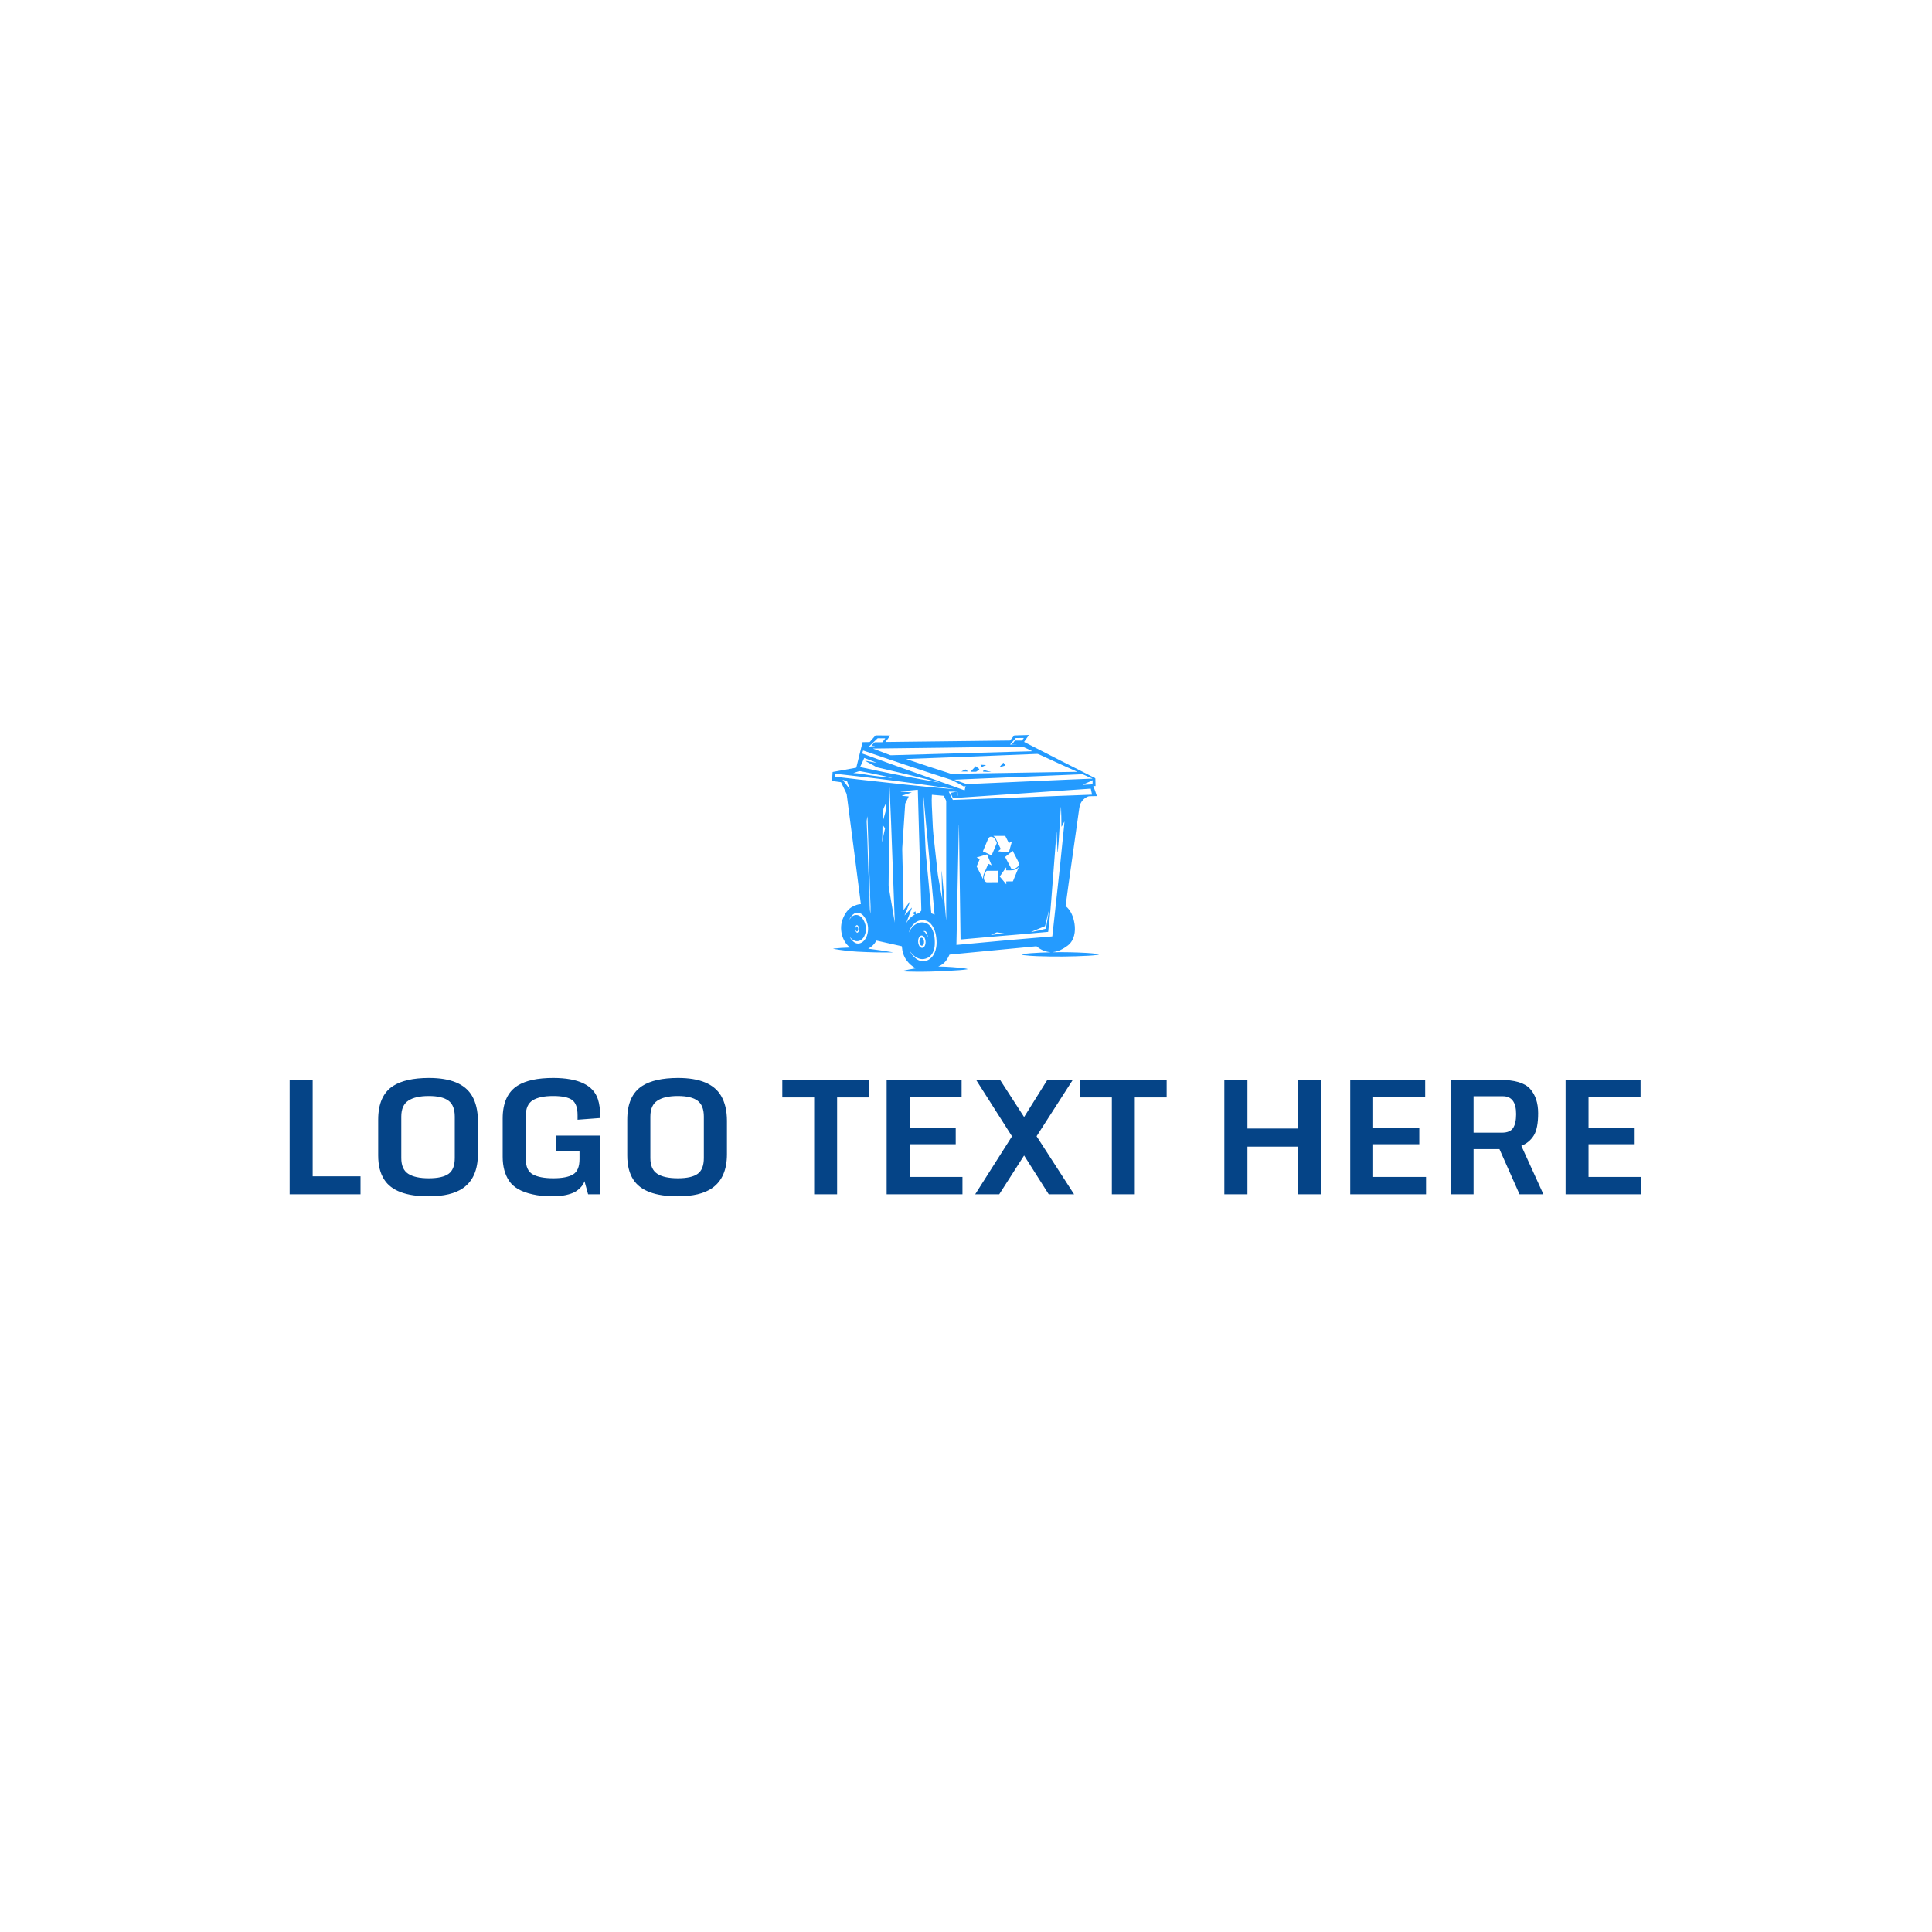 <svg width="1000" height="1000" viewBox="0 0 1000 1000" xmlns="http://www.w3.org/2000/svg"><defs/><path fill="#ffffff" d="M 0 0 L 1000 0 L 1000 1000 L 0 1000 Z"/><path fill="#249bff" transform="matrix(0.351 0 0 0.351 29.098 58.666)" d="M 1277.04 1230.66 C 1280.056 1230.48 1282.264 1226.265 1281.964 1221.25 C 1281.665 1216.231 1278.98 1212.307 1275.96 1212.486 C 1272.945 1212.667 1270.737 1216.882 1271.036 1221.897 C 1271.336 1226.915 1274.021 1230.84 1277.04 1230.66 Z M 1386.476 1207.974 C 1383.831 1209.204 1381.086 1210.159 1378.504 1211.445 C 1378.232 1211.581 1378.247 1211.629 1378.546 1211.591 C 1385.034 1210.727 1391.78 1210.104 1398.778 1209.724 C 1398.835 1209.72 1398.862 1209.692 1398.862 1209.636 L 1398.862 1209.631 C 1398.866 1209.599 1398.848 1209.574 1398.815 1209.57 C 1395.157 1209.059 1391.489 1208.475 1387.807 1207.82 C 1387.331 1207.731 1386.886 1207.783 1386.476 1207.974 M 1278.774 1206.286 C 1280.332 1206.544 1281.244 1207.693 1282.142 1209.153 C 1283.106 1210.72 1284.033 1212.227 1284.925 1213.662 C 1284.948 1213.705 1284.986 1213.728 1285.033 1213.737 C 1285.079 1213.748 1285.126 1213.752 1285.173 1213.748 C 1285.333 1213.743 1285.388 1213.668 1285.337 1213.514 C 1284.751 1211.732 1284.163 1209.996 1283.564 1208.316 C 1282.76 1206.048 1281.16 1205.276 1278.759 1205.997 C 1278.353 1206.121 1278.357 1206.215 1278.774 1206.286 M 1181.342 1208.216 C 1182.889 1208.124 1183.993 1205.573 1183.806 1202.521 C 1183.618 1199.469 1182.215 1197.075 1180.666 1197.168 C 1179.118 1197.261 1178.015 1199.811 1178.202 1202.863 C 1178.388 1205.915 1179.792 1208.312 1181.342 1208.216 M 1259.398 1236.392 C 1259.333 1236.436 1259.318 1236.487 1259.36 1236.556 C 1261.789 1240.827 1264.82 1244.289 1268.464 1246.933 C 1277.669 1253.613 1288.556 1249.875 1293.95 1240.482 C 1298.94 1231.786 1298.946 1221.531 1297.2 1211.478 C 1296.325 1206.435 1294.417 1201.752 1291.479 1197.435 C 1288.659 1193.285 1284.962 1190.801 1280.396 1189.993 C 1269.1 1187.994 1260.496 1197.449 1257.498 1207.207 C 1257.269 1207.961 1257.343 1207.989 1257.714 1207.301 C 1258.019 1206.74 1258.303 1206.193 1258.579 1205.66 C 1263.284 1196.523 1273.179 1190.067 1283.578 1194.506 C 1285.523 1195.335 1287.268 1196.72 1288.813 1198.656 C 1294.668 1205.991 1295.899 1215.796 1295.558 1225.522 C 1295.31 1232.589 1292.549 1241.25 1285.963 1244.86 C 1280.26 1247.986 1274.623 1248.047 1269.052 1245.047 C 1265.469 1243.115 1262.303 1240.211 1259.555 1236.342 C 1259.541 1236.319 1259.523 1236.319 1259.5 1236.333 L 1259.398 1236.392 M 1179.881 1220.745 C 1176.541 1220.38 1173.247 1217.825 1170.931 1215.477 C 1170.357 1214.891 1170.277 1214.953 1170.695 1215.659 C 1172.232 1218.257 1174.203 1220.449 1176.601 1222.241 C 1179.053 1224.071 1181.693 1224.678 1184.512 1224.061 C 1190.234 1222.812 1193.994 1217.324 1195.702 1212.01 C 1198.098 1204.539 1197.667 1197.106 1194.406 1189.705 C 1191.398 1182.875 1184.872 1175.75 1176.962 1179.998 C 1173.982 1181.598 1171.301 1185.401 1169.702 1188.55 C 1169.669 1188.611 1169.687 1188.662 1169.749 1188.699 L 1169.749 1188.704 C 1169.804 1188.736 1169.852 1188.727 1169.89 1188.676 C 1172.27 1185.406 1175.105 1182.225 1179.37 1182.108 C 1186.052 1181.926 1190.182 1187.965 1192.287 1193.518 C 1194.846 1200.268 1194.64 1206.85 1191.673 1213.264 C 1189.55 1217.849 1185.097 1221.316 1179.881 1220.745 M 1463.989 1175.022 L 1463.985 1175.022 C 1463.938 1175.013 1463.91 1175.032 1463.895 1175.08 C 1462 1182.689 1460.111 1190.423 1458.235 1198.277 C 1458.17 1198.562 1457.954 1198.787 1457.678 1198.871 C 1456.856 1199.129 1455.998 1199.447 1455.106 1199.821 C 1450.11 1201.922 1444.94 1204.064 1439.602 1206.254 C 1438.961 1206.516 1438.358 1206.818 1437.802 1207.166 C 1437.573 1207.307 1437.59 1207.353 1437.852 1207.307 C 1444.907 1206.048 1452.045 1204.425 1459.269 1202.446 C 1459.395 1202.413 1459.489 1202.305 1459.508 1202.179 C 1460.91 1193.314 1462.421 1184.289 1464.04 1175.108 C 1464.05 1175.06 1464.032 1175.032 1463.989 1175.022 M 1371.612 1117.314 C 1369.447 1121.132 1367.248 1125.572 1368.258 1129.8 C 1368.791 1132.046 1370.476 1133.982 1372.904 1133.931 C 1377.945 1133.824 1383.111 1133.777 1388.401 1133.785 C 1388.626 1133.785 1388.738 1133.673 1388.733 1133.449 L 1388.711 1117.132 C 1388.711 1117.016 1388.617 1116.921 1388.5 1116.921 L 1372.174 1116.987 C 1371.945 1116.988 1371.73 1117.114 1371.612 1117.314 M 1400.841 1115.929 L 1400.95 1112.468 C 1400.963 1111.897 1400.808 1111.846 1400.48 1112.314 L 1391.47 1125.225 C 1391.391 1125.337 1391.395 1125.445 1391.485 1125.553 L 1400.756 1136.687 C 1400.977 1136.954 1401.084 1136.912 1401.07 1136.57 L 1400.92 1132.945 C 1400.91 1132.761 1400.998 1132.668 1401.187 1132.664 L 1410.445 1132.602 C 1410.645 1132.597 1410.786 1132.503 1410.866 1132.317 L 1419.151 1112.155 C 1419.305 1111.785 1419.221 1111.72 1418.897 1111.959 C 1418.317 1112.395 1417.869 1112.946 1417.27 1113.357 C 1414.791 1115.06 1412.311 1115.996 1409.836 1116.17 C 1407.231 1116.348 1404.344 1116.389 1401.182 1116.291 C 1400.95 1116.286 1400.837 1116.163 1400.841 1115.929 M 1374.307 1106.929 C 1374.369 1106.78 1374.537 1106.704 1374.692 1106.761 C 1375.968 1107.225 1377.289 1107.827 1378.644 1108.58 C 1379.214 1108.893 1379.374 1108.754 1379.123 1108.155 L 1372.732 1093.007 C 1372.662 1092.849 1372.544 1092.792 1372.381 1092.845 L 1357.71 1097.19 C 1357.294 1097.317 1357.279 1097.466 1357.677 1097.643 L 1361.622 1099.412 C 1361.813 1099.497 1361.896 1099.717 1361.817 1099.908 L 1357.407 1110.181 C 1357.335 1110.344 1357.341 1110.503 1357.419 1110.661 L 1366.356 1128.514 C 1366.51 1128.818 1366.594 1128.804 1366.608 1128.461 C 1366.73 1125.931 1366.992 1123.761 1368.068 1121.398 C 1370.261 1116.585 1372.343 1111.762 1374.307 1106.929 M 1418.538 1103.172 C 1415.983 1097.998 1413.143 1092.783 1410.529 1087.693 C 1410.477 1087.589 1410.338 1087.571 1410.258 1087.655 C 1409.756 1088.166 1409.233 1088.637 1408.676 1089.073 C 1404.994 1091.95 1401.935 1094.378 1399.497 1096.356 C 1399.352 1096.473 1399.324 1096.618 1399.414 1096.782 C 1402.701 1103.013 1405.715 1108.744 1408.447 1113.977 C 1408.521 1114.123 1408.695 1114.362 1408.966 1114.694 C 1409.072 1114.826 1409.209 1114.887 1409.378 1114.882 C 1411.76 1114.821 1414.697 1113.333 1416.475 1112.048 C 1419.644 1109.749 1420.33 1106.794 1418.538 1103.172 M 1373.84 1070.786 C 1371.495 1076.504 1369.04 1082.257 1366.594 1088.082 C 1366.547 1088.193 1366.599 1088.325 1366.711 1088.376 L 1379.065 1094.153 C 1379.213 1094.217 1379.387 1094.153 1379.448 1094.003 C 1381.914 1088.18 1384.397 1082.322 1386.897 1076.439 C 1387.073 1076.013 1386.985 1075.629 1386.821 1075.226 C 1385.894 1072.958 1384.825 1070.994 1383.607 1069.328 C 1382.54 1067.864 1380.979 1067.027 1378.919 1066.811 C 1376.112 1066.511 1374.78 1068.495 1373.84 1070.786 M 1405.085 1076.022 C 1404.968 1076.087 1404.817 1076.041 1404.757 1075.919 L 1399.681 1065.954 C 1399.544 1065.686 1399.27 1065.519 1398.97 1065.519 L 1382.33 1065.547 C 1381.966 1065.551 1381.933 1065.654 1382.237 1065.86 C 1383.846 1066.964 1385.104 1068.493 1386.007 1070.449 C 1388.277 1075.356 1390.536 1080.099 1392.785 1084.675 C 1392.847 1084.801 1392.813 1084.955 1392.706 1085.044 L 1389.132 1087.991 C 1388.987 1088.108 1389.011 1088.179 1389.198 1088.202 L 1404.378 1089.863 C 1404.626 1089.89 1404.784 1089.783 1404.855 1089.54 L 1409.257 1073.889 C 1409.388 1073.425 1409.257 1073.331 1408.868 1073.617 C 1407.672 1074.496 1406.409 1075.297 1405.085 1076.022 M 1218.085 1074.156 C 1219.241 1067.732 1220.589 1061.352 1222.132 1055.004 C 1222.232 1054.608 1222.16 1054.251 1221.923 1053.938 C 1220.865 1052.558 1219.868 1051.076 1218.929 1049.495 C 1218.644 1049.016 1218.503 1049.055 1218.497 1049.612 C 1218.466 1057.395 1218.259 1065.559 1217.89 1074.1 C 1217.89 1074.137 1217.91 1074.161 1217.942 1074.166 L 1218.059 1074.179 C 1218.071 1074.178 1218.081 1074.169 1218.085 1074.156 M 1200.638 1180.21 C 1200.642 1180.233 1200.652 1180.257 1200.656 1180.28 C 1200.672 1180.331 1200.676 1180.331 1200.679 1180.275 C 1200.753 1176.617 1201.002 1172.986 1200.858 1169.413 C 1200.624 1163.819 1200.277 1158.304 1200.15 1152.609 C 1199.819 1137.261 1199.304 1121.781 1198.598 1106.179 C 1198.453 1102.999 1198.335 1099.883 1198.242 1096.828 C 1197.648 1077.91 1197.008 1057.973 1196.329 1037.011 C 1196.315 1036.506 1196.269 1036.501 1196.199 1037.001 C 1195.834 1039.611 1195.006 1042.32 1195.132 1045.015 C 1195.969 1063.086 1196.596 1081.096 1197.018 1099.05 C 1197.327 1112.135 1197.929 1125.51 1198.627 1136.943 C 1199.234 1146.964 1199.562 1157.405 1199.609 1168.262 C 1199.622 1172.435 1199.968 1176.416 1200.638 1180.21 M 1476.667 1089.153 C 1476.569 1089.149 1476.517 1089.102 1476.513 1089.004 C 1476.036 1079.185 1475.591 1069.366 1475.179 1059.547 C 1475.179 1059.527 1475.17 1059.518 1475.151 1059.514 C 1475.138 1059.51 1475.125 1059.514 1475.109 1059.518 C 1475.095 1059.528 1475.086 1059.541 1475.086 1059.556 C 1472.481 1093.266 1469.88 1126.976 1467.288 1160.685 C 1466.886 1165.948 1466.521 1171.346 1465.993 1176.552 C 1464.977 1186.523 1463.933 1196.551 1462.853 1206.632 C 1462.82 1206.927 1462.656 1207.091 1462.362 1207.118 C 1433.214 1209.757 1402.619 1212.39 1370.585 1215.019 C 1358.333 1216.025 1346.11 1217.105 1333.91 1218.271 C 1333.722 1218.29 1333.562 1218.144 1333.558 1217.958 C 1332.889 1171.711 1332.234 1124.436 1331.588 1076.125 C 1331.472 1067.416 1331.345 1058.662 1331.2 1049.867 C 1331.2 1049.806 1331.171 1049.779 1331.115 1049.779 L 1331.111 1049.779 C 1331.049 1049.779 1331.022 1049.806 1331.022 1049.867 C 1330.624 1068.388 1330.217 1088.368 1329.81 1109.806 C 1329.081 1148.255 1328.304 1186.994 1327.485 1226.021 C 1327.481 1226.176 1327.612 1226.298 1327.766 1226.285 C 1374.288 1221.84 1421.25 1217.662 1468.649 1213.752 C 1468.794 1213.737 1468.874 1213.662 1468.887 1213.523 C 1470.462 1200.012 1471.936 1186.639 1473.302 1173.401 C 1473.616 1170.345 1473.953 1167.245 1474.307 1164.1 C 1478.522 1126.798 1482.453 1089.514 1486.101 1052.254 C 1486.34 1049.798 1486.551 1047.37 1486.725 1044.97 C 1486.766 1044.423 1486.659 1044.39 1486.406 1044.877 C 1485.391 1046.828 1484.372 1048.773 1483.351 1050.715 C 1483.187 1051.019 1483 1051.299 1482.785 1051.557 C 1482.472 1051.926 1482.317 1051.866 1482.313 1051.384 C 1482.28 1042.294 1482.083 1032.892 1481.728 1023.17 C 1481.728 1023.128 1481.705 1023.106 1481.657 1023.106 L 1481.518 1023.102 C 1481.512 1023.102 1481.512 1023.106 1481.508 1023.111 C 1480.98 1029.781 1480.539 1036.462 1480.189 1043.15 C 1479.661 1053.091 1478.954 1063.028 1478.303 1072.963 C 1478.032 1077.121 1477.569 1082.492 1476.91 1089.079 C 1476.904 1089.136 1476.876 1089.163 1476.82 1089.158 L 1476.667 1089.153 M 1220.857 1023.085 C 1220.135 1024.456 1219.747 1025.724 1219.691 1026.888 C 1219.416 1032.648 1219.087 1038.444 1218.714 1044.268 C 1218.714 1044.282 1218.718 1044.295 1218.732 1044.304 C 1218.746 1044.314 1218.76 1044.32 1218.774 1044.32 C 1218.836 1044.324 1218.868 1044.3 1218.882 1044.25 C 1220.429 1038.547 1222.021 1032.896 1223.652 1027.297 C 1224 1026.104 1224.164 1024.943 1224.15 1023.82 C 1224.112 1021.593 1224.098 1019.316 1224.103 1016.981 C 1224.103 1016.556 1224.008 1016.537 1223.828 1016.915 C 1222.834 1018.951 1221.913 1021.066 1220.857 1023.085 M 1279.054 1008.702 C 1278.995 1007.985 1278.913 1007.279 1278.822 1006.572 C 1278.812 1006.517 1278.779 1006.494 1278.722 1006.498 L 1278.718 1006.498 C 1278.661 1006.503 1278.633 1006.535 1278.633 1006.592 C 1279.644 1033.046 1280.777 1059.5 1282.025 1085.949 C 1282.17 1088.999 1282.404 1092.125 1282.726 1095.328 C 1285.539 1123.279 1288.087 1151.309 1290.375 1179.424 C 1290.389 1179.612 1290.487 1179.73 1290.665 1179.78 C 1292.157 1180.202 1293.599 1180.818 1294.997 1181.637 C 1295.124 1181.706 1295.272 1181.609 1295.259 1181.468 C 1292.101 1148.797 1289.122 1116.988 1286.324 1086.042 C 1283.825 1058.386 1281.187 1033.242 1279.054 1008.702 M 1305.821 1116.763 C 1308.091 1141.402 1310.257 1165.665 1312.319 1189.547 C 1312.352 1189.917 1312.376 1189.917 1312.389 1189.547 C 1312.567 1184.79 1312.409 1179.99 1312.409 1175.219 C 1312.409 1121.81 1312.413 1068.34 1312.417 1014.815 C 1312.417 1014.109 1312.269 1013.459 1311.964 1012.869 C 1310.879 1010.76 1309.855 1008.683 1308.89 1006.639 C 1308.82 1006.485 1308.666 1006.377 1308.494 1006.363 L 1291.573 1004.881 C 1291.414 1004.866 1291.278 1004.985 1291.269 1005.143 C 1290.994 1010.171 1290.974 1015.416 1291.212 1020.879 C 1291.712 1032.14 1292.233 1043.213 1292.765 1054.097 C 1292.915 1057.148 1293.163 1060.263 1293.509 1063.45 C 1295.745 1084.01 1297.907 1103.513 1299.993 1121.958 C 1300.128 1123.187 1300.33 1124.518 1300.587 1125.938 C 1302.556 1136.787 1304.55 1147.874 1306.566 1159.199 C 1306.571 1159.222 1306.561 1159.232 1306.539 1159.232 C 1306.539 1159.232 1306.561 1159.226 1306.613 1159.222 C 1306.636 1159.218 1306.65 1159.204 1306.646 1159.179 C 1306.416 1155.414 1306.276 1151.709 1306.224 1148.055 C 1306.094 1138.924 1305.855 1129.914 1305.682 1120.685 C 1305.658 1119.44 1305.691 1118.136 1305.776 1116.765 C 1305.788 1116.556 1305.804 1116.556 1305.821 1116.763 M 1327.49 1000.495 C 1327.616 1000.5 1327.723 1000.589 1327.753 1000.71 L 1328.991 1005.87 C 1329.192 1006.689 1329.309 1006.68 1329.352 1005.837 C 1329.417 1004.421 1329.361 1002.819 1329.182 1001.048 C 1329.084 1000.084 1328.06 1000.173 1327.368 1000.253 C 1327.28 1000.267 1327.257 1000.308 1327.303 1000.387 C 1327.341 1000.453 1327.401 1000.492 1327.49 1000.495 M 1259.247 1162.195 C 1256.642 1169.011 1253.915 1175.795 1251.065 1182.545 C 1250.944 1182.83 1250.987 1182.863 1251.196 1182.634 L 1261.188 1171.772 C 1261.863 1171.043 1262.021 1171.141 1261.665 1172.067 C 1259.384 1178.05 1256.998 1184.389 1254.509 1191.073 C 1254.29 1191.659 1254.07 1192.327 1253.84 1193.076 C 1253.62 1193.805 1253.7 1193.844 1254.084 1193.183 C 1256.853 1188.416 1260.782 1184.52 1265.866 1181.484 C 1266.078 1181.357 1266.067 1181.245 1265.848 1181.141 L 1262.587 1179.65 C 1262.469 1179.598 1262.461 1179.434 1262.572 1179.37 L 1266.562 1177.058 C 1266.969 1176.82 1267.189 1176.936 1267.232 1177.405 L 1267.512 1180.586 C 1267.526 1180.726 1267.661 1180.819 1267.802 1180.782 L 1271.698 1179.64 C 1272.003 1179.551 1272.284 1179.383 1272.503 1179.15 L 1275.469 1176.015 C 1275.637 1175.842 1275.722 1175.631 1275.717 1175.389 C 1275.689 1172.848 1275.642 1170.444 1275.577 1168.165 C 1274.556 1132.753 1273.475 1097.237 1272.339 1061.623 C 1271.661 1040.465 1271.208 1019.241 1270.571 997.891 C 1270.561 997.564 1270.393 997.414 1270.071 997.447 C 1262.128 998.168 1254.151 998.958 1246.146 999.818 C 1245.899 999.842 1245.669 999.888 1245.459 999.95 C 1245.127 1000.048 1245.131 1000.114 1245.477 1000.141 L 1261.065 1001.375 C 1261.593 1001.417 1261.608 1001.52 1261.098 1001.675 C 1256.705 1003.018 1252.153 1004.487 1247.442 1006.082 C 1246.831 1006.287 1246.848 1006.419 1247.495 1006.475 L 1256.842 1007.28 C 1257.01 1007.294 1257.109 1007.471 1257.032 1007.622 L 1252.163 1017.436 C 1252.026 1017.702 1251.948 1017.997 1251.931 1018.291 C 1250.423 1039.235 1248.996 1060.707 1247.644 1082.698 C 1247.574 1083.831 1247.55 1084.98 1247.58 1086.15 C 1248.184 1113.24 1248.819 1140.779 1249.488 1168.758 C 1249.531 1170.615 1249.545 1172.421 1249.525 1174.166 C 1249.521 1174.634 1249.656 1174.681 1249.937 1174.307 L 1259.078 1162.101 C 1259.364 1161.724 1259.421 1161.751 1259.247 1162.195 M 1319.21 1002.016 C 1321.806 1001.525 1324.444 1000.978 1327.116 1000.37 C 1327.136 1000.366 1327.144 1000.355 1327.144 1000.338 C 1327.144 1000.323 1327.139 1000.309 1327.135 1000.296 C 1327.11 1000.254 1327.072 1000.234 1327.022 1000.234 C 1323.528 1000.333 1320.019 1000.333 1316.487 1000.234 C 1316.268 1000.229 1316.207 1000.323 1316.304 1000.524 L 1322.1 1012.303 C 1322.153 1012.406 1322.26 1012.47 1322.372 1012.466 L 1527.127 1004.701 C 1527.375 1004.691 1527.474 1004.565 1527.422 1004.321 L 1525.65 996.112 C 1525.612 995.938 1525.454 995.822 1525.27 995.831 C 1492.225 998.166 1459.942 1000.401 1428.426 1002.539 C 1395.17 1004.8 1361.915 1007.073 1328.664 1009.36 C 1326.361 1009.519 1324.365 1009.719 1322.666 1009.964 C 1322.46 1009.997 1322.254 1009.88 1322.17 1009.689 L 1319.002 1002.41 C 1318.929 1002.241 1319.032 1002.049 1319.21 1002.016 M 1236.53 1193.075 C 1236.546 1193.169 1236.553 1193.263 1236.558 1193.36 C 1236.558 1193.375 1236.568 1193.379 1236.582 1193.375 C 1236.582 1193.375 1236.596 1193.369 1236.6 1193.365 C 1236.606 1193.36 1236.61 1193.355 1236.61 1193.346 C 1234.833 1143.979 1233.004 1094.607 1231.124 1045.242 C 1231.012 1042.294 1230.876 1039.179 1230.722 1035.899 C 1230.072 1022.154 1229.472 1008.411 1228.935 994.668 C 1228.935 994.658 1228.931 994.654 1228.919 994.654 L 1228.774 994.654 C 1228.714 994.658 1228.686 994.686 1228.682 994.747 C 1228.227 1042.869 1227.839 1089.369 1227.521 1134.25 C 1227.502 1136.893 1227.376 1139.424 1227.83 1142.028 C 1230.749 1158.823 1233.65 1175.837 1236.53 1193.075 M 1528.363 983.482 C 1528.363 983.43 1528.307 983.398 1528.26 983.421 C 1527.287 983.978 1526.252 984.501 1525.158 984.987 C 1521.191 986.742 1517.453 988.379 1513.945 989.899 C 1513.332 990.166 1513.355 990.278 1514.024 990.246 L 1527.757 989.511 C 1528.038 989.498 1528.183 989.348 1528.193 989.068 L 1528.363 983.482 M 1165.884 984.885 L 1160.2 982.878 C 1159.751 982.719 1159.673 982.827 1159.967 983.2 C 1163.316 987.481 1166.609 991.747 1169.852 996.01 C 1169.898 996.07 1169.955 996.117 1170.02 996.15 C 1170.203 996.239 1170.254 996.193 1170.179 996.005 C 1168.771 992.505 1167.554 989.029 1166.538 985.577 C 1166.446 985.255 1166.202 984.997 1165.884 984.885 M 1515.2 975.3 C 1514.188 974.808 1513.234 974.584 1512.332 974.621 C 1448.692 977.283 1386.321 979.94 1325.217 982.593 C 1324.407 982.625 1324.389 982.78 1325.152 983.047 L 1341.918 988.907 C 1342.354 989.057 1342.816 989.128 1343.275 989.109 C 1393.68 986.92 1444.17 984.692 1494.734 982.424 C 1505.574 981.938 1516.412 981.492 1527.246 981.086 C 1527.467 981.076 1527.601 981.063 1527.654 981.049 C 1527.985 980.941 1527.99 980.819 1527.668 980.689 C 1523.456 978.982 1519.261 977.265 1515.2 975.3 M 1320.655 995.93 C 1281.646 989.989 1243.772 985.031 1203.317 980.127 C 1200.224 979.753 1197.129 979.393 1194.026 979.047 C 1177.737 977.222 1162.619 975.478 1148.669 973.817 C 1148.599 973.808 1148.533 973.86 1148.523 973.929 L 1148.001 978.032 C 1147.991 978.102 1148.043 978.173 1148.117 978.182 C 1161.145 979.809 1173.963 981.312 1186.575 982.692 C 1208.323 985.067 1229.959 987.439 1251.477 989.806 C 1274.151 992.3 1298.075 994.545 1323.247 996.543 C 1323.654 996.575 1323.659 996.543 1323.267 996.444 C 1322.409 996.235 1321.54 996.065 1320.655 995.93 M 1226.31 979.366 C 1228.355 979.613 1230.525 979.941 1232.486 979.828 C 1232.836 979.805 1232.836 979.764 1232.496 979.699 C 1232.021 979.609 1231.605 979.525 1231.255 979.455 C 1216.23 976.283 1201.349 972.972 1185.978 970.178 C 1184.981 969.996 1184.125 970.033 1183.418 970.291 C 1181.009 971.166 1178.469 971.988 1175.807 972.756 C 1175.377 972.882 1175.387 972.947 1175.835 972.957 C 1185.926 973.214 1195.787 975.745 1205.83 976.924 C 1212.716 977.734 1219.54 978.546 1226.31 979.366 M 1193.841 954.796 C 1198.897 955.708 1204.136 956.691 1209.554 957.752 C 1209.605 957.763 1209.638 957.738 1209.652 957.688 L 1209.658 957.683 C 1209.672 957.636 1209.652 957.604 1209.605 957.584 C 1203.603 955.324 1197.671 953.009 1191.81 950.642 C 1191.656 950.581 1191.482 950.656 1191.421 950.805 C 1189.588 955.269 1187.59 959.61 1185.425 963.829 C 1185.383 963.909 1185.429 964.007 1185.517 964.025 C 1215.274 970.56 1245.046 976.535 1274.826 981.946 C 1283.995 983.612 1293.052 985.081 1302.385 986.774 C 1302.446 986.789 1302.487 986.761 1302.502 986.699 L 1302.502 986.695 C 1302.516 986.633 1302.492 986.591 1302.432 986.579 C 1300.34 986.016 1298.207 985.465 1296.032 984.927 C 1267.847 977.919 1239.448 971.118 1210.837 964.521 C 1210.28 964.392 1209.72 964.163 1209.153 963.834 C 1204.087 960.868 1198.923 958.033 1193.664 955.329 C 1192.526 954.745 1192.587 954.568 1193.841 954.796 M 1452.341 946.732 C 1451.027 946.119 1449.721 945.548 1448.421 945.019 C 1447.659 944.71 1446.855 944.575 1446.007 944.608 C 1379.65 947.382 1317.95 949.791 1254.284 952.05 C 1253.554 952.073 1253.536 952.208 1254.227 952.448 C 1275.713 959.857 1297.381 966.804 1319.008 973.802 C 1319.471 973.952 1320.061 974.023 1320.772 974.008 C 1370.874 973.216 1420.638 972.394 1470.061 971.548 C 1481.882 971.346 1493.676 971.178 1505.441 971.042 C 1505.535 971.042 1505.563 970.91 1505.473 970.873 C 1488.048 963.156 1470.337 955.111 1452.341 946.732 M 1337.802 992.366 C 1332.674 989.34 1327.228 986.396 1321.47 983.543 C 1320.716 983.17 1319.931 982.851 1319.116 982.594 C 1272.595 967.685 1229.542 953.352 1189.958 939.599 C 1189.886 939.575 1189.845 939.599 1189.821 939.668 L 1188.503 943.925 C 1188.488 943.978 1188.507 944.014 1188.559 944.033 C 1202.065 949.061 1216.945 954.498 1233.21 960.341 C 1268.14 972.882 1303.454 985.498 1339.144 998.186 C 1339.387 998.275 1339.654 998.124 1339.71 997.868 L 1340.93 992.147 C 1341.038 991.622 1340.902 991.547 1340.519 991.922 C 1339.644 992.768 1338.741 992.917 1337.802 992.366 M 1427.384 934.92 C 1426.205 934.386 1425.317 933.745 1423.917 933.769 C 1350.516 934.92 1277.496 935.898 1204.853 936.707 C 1204.506 936.711 1204.493 936.781 1204.806 936.926 C 1205.722 937.343 1206.728 937.572 1207.663 937.931 C 1214.872 940.706 1222.085 943.485 1229.294 946.263 C 1229.907 946.498 1230.487 946.605 1231.034 946.591 C 1284.715 945.109 1354.024 943.144 1438.967 940.696 C 1439.29 940.687 1439.308 940.607 1439.023 940.462 C 1435.697 938.755 1431.814 936.908 1427.384 934.92 M 1202.372 932.151 L 1206.227 928.024 C 1206.591 927.631 1207.111 927.406 1207.649 927.406 L 1217.941 927.365 C 1218.216 927.361 1218.436 927.248 1218.6 927.029 L 1222.362 921.948 C 1222.483 921.789 1222.366 921.554 1222.165 921.554 L 1211.635 921.507 C 1211.41 921.507 1211.197 921.596 1211.031 921.751 L 1198.791 933.512 C 1198.48 933.806 1198.537 933.918 1198.959 933.843 C 1201.606 933.384 1204.381 933.123 1207.279 933.058 C 1207.333 933.053 1207.355 933.03 1207.355 932.983 L 1207.355 932.978 C 1207.36 932.917 1207.328 932.88 1207.266 932.875 C 1205.615 932.725 1204.001 932.538 1202.433 932.317 C 1202.355 932.305 1202.317 932.21 1202.372 932.151 M 1409.571 930.434 C 1409.434 930.428 1409.369 930.27 1409.463 930.171 C 1410.843 928.721 1412.115 927.153 1413.272 925.474 C 1413.533 925.091 1413.974 924.862 1414.441 924.862 L 1423.801 924.877 C 1423.993 924.877 1424.148 924.802 1424.265 924.647 L 1426.72 921.448 C 1426.824 921.313 1426.73 921.116 1426.557 921.116 L 1415.226 921.163 C 1415.052 921.163 1414.913 921.228 1414.801 921.354 L 1406.732 930.579 C 1406.54 930.795 1406.591 930.893 1406.877 930.87 C 1410.039 930.617 1413.206 930.833 1416.345 930.865 C 1416.369 930.865 1416.379 930.856 1416.379 930.833 C 1416.379 930.819 1416.379 930.799 1416.379 930.786 C 1416.373 930.763 1416.355 930.749 1416.326 930.744 C 1414.067 930.582 1411.811 930.481 1409.571 930.434 M 1301.435 1258.169 C 1301.667 1258.155 1301.897 1258.155 1302.126 1258.159 C 1315.44 1258.444 1328.038 1259.361 1339.925 1260.905 C 1341.169 1261.068 1342.269 1261.307 1343.228 1261.626 C 1344.102 1261.921 1344.083 1262.131 1343.171 1262.267 C 1339.425 1262.819 1335.55 1263.24 1331.55 1263.525 C 1303.821 1265.513 1275.275 1266.501 1247.352 1265.243 C 1246.155 1265.191 1246.141 1265.022 1247.306 1264.742 C 1253.466 1263.26 1260.01 1261.986 1266.949 1260.914 C 1267.374 1260.846 1267.398 1260.71 1267.019 1260.509 C 1262.234 1257.932 1258.032 1254.281 1254.42 1249.571 C 1249.687 1243.391 1247.628 1236.23 1247.029 1228.594 C 1247.014 1228.398 1246.875 1228.239 1246.686 1228.197 L 1209.777 1219.951 C 1209.609 1219.913 1209.436 1219.988 1209.351 1220.142 C 1206.661 1225.105 1202.667 1229.08 1197.674 1231.631 C 1197.428 1231.757 1197.442 1231.841 1197.717 1231.874 C 1210.343 1233.506 1222.183 1235.247 1233.229 1237.085 C 1234.16 1237.239 1234.155 1237.323 1233.209 1237.337 C 1215.883 1237.585 1198.517 1237.211 1181.115 1236.215 C 1169.761 1235.564 1158.121 1234.194 1146.198 1232.093 C 1145.982 1232.056 1145.95 1231.958 1146.095 1231.794 C 1146.132 1231.752 1146.179 1231.724 1146.236 1231.72 C 1153.444 1230.924 1161.406 1230.4 1170.121 1230.148 C 1170.397 1230.138 1170.43 1230.045 1170.215 1229.868 C 1158.291 1220.161 1154.32 1201.855 1159.867 1188 C 1162.988 1180.215 1167.459 1173.002 1175.361 1169.33 C 1178.827 1167.721 1182.471 1166.214 1186.242 1166.139 C 1186.471 1166.135 1186.574 1166.019 1186.541 1165.793 C 1183.51 1142.301 1180.455 1118.418 1177.372 1094.145 C 1173.569 1064.168 1169.678 1034.266 1165.706 1004.44 C 1165.621 1003.828 1165.4 1003.159 1165.051 1002.439 C 1162.403 997.035 1159.901 991.825 1157.537 986.809 C 1157.402 986.514 1157.126 986.309 1156.803 986.267 L 1144.437 984.577 C 1144.235 984.549 1144.089 984.371 1144.105 984.169 L 1144.853 971.581 C 1144.862 971.409 1144.994 971.264 1145.162 971.235 L 1179.307 965.042 C 1179.606 964.985 1179.848 964.762 1179.924 964.462 L 1189.036 927.469 C 1189.07 927.342 1189.148 927.277 1189.274 927.272 L 1199.304 927.113 C 1199.5 927.108 1199.689 927.024 1199.819 926.876 L 1207.955 917.566 C 1208.113 917.383 1208.348 917.275 1208.59 917.275 L 1229.375 917.439 C 1229.558 917.439 1229.66 917.65 1229.553 917.799 C 1227.354 920.755 1225.465 924.11 1222.906 926.81 C 1222.831 926.885 1222.887 927.01 1222.995 927.01 C 1267.871 926.566 1310.225 926.07 1350.068 925.523 C 1368.589 925.265 1387.389 925.041 1406.47 924.84 C 1406.596 924.834 1406.704 924.783 1406.783 924.685 L 1412.523 917.556 C 1412.634 917.415 1412.803 917.331 1412.986 917.327 L 1433.822 916.733 C 1434.089 916.723 1434.248 917.023 1434.093 917.238 L 1427.464 926.524 C 1427.286 926.772 1427.333 926.964 1427.605 927.104 C 1463.648 945.699 1498.365 963.395 1531.755 980.194 C 1532.106 980.373 1532.331 980.723 1532.339 981.111 L 1532.62 991.856 C 1532.624 992.01 1532.485 992.132 1532.331 992.11 L 1529.468 991.712 C 1529.35 991.697 1529.262 991.81 1529.304 991.918 C 1531.143 996.666 1532.874 1001.517 1534.505 1006.476 C 1534.568 1006.664 1534.497 1006.756 1534.3 1006.762 C 1530.609 1006.776 1527.086 1006.846 1523.724 1006.962 C 1522.722 1007 1521.683 1007.271 1520.613 1007.776 C 1515.711 1010.083 1512.182 1013.782 1510.035 1018.867 C 1509.446 1020.257 1508.923 1022.54 1508.469 1025.717 C 1502.935 1064.333 1497.705 1101.453 1492.774 1137.067 C 1491.329 1147.504 1489.903 1158.048 1488.491 1168.7 C 1488.467 1168.891 1488.527 1169.046 1488.677 1169.163 C 1496.377 1175.334 1500.101 1185.227 1501.626 1195.099 C 1503.394 1206.578 1501.415 1219.803 1491.545 1227.284 C 1485.247 1232.051 1477.87 1236.041 1469.825 1236.906 C 1469.759 1236.911 1469.73 1236.948 1469.735 1237.009 L 1469.735 1237.014 C 1469.74 1237.061 1469.764 1237.084 1469.815 1237.084 C 1486.708 1236.826 1503.473 1237.173 1520.113 1238.123 C 1525.604 1238.436 1530.831 1238.977 1535.79 1239.756 C 1536.233 1239.826 1536.663 1239.952 1537.071 1240.144 C 1537.514 1240.349 1537.507 1240.527 1537.038 1240.677 C 1536.444 1240.868 1535.831 1241 1535.195 1241.079 C 1531.036 1241.603 1526.868 1241.981 1522.686 1242.211 C 1497.032 1243.628 1471.517 1243.843 1446.144 1242.861 C 1438.987 1242.586 1432.666 1242.112 1427.18 1241.449 C 1426.352 1241.35 1425.528 1241.177 1424.719 1240.934 C 1423.432 1240.545 1423.446 1240.227 1424.771 1239.989 C 1428.217 1239.357 1432.274 1238.871 1436.938 1238.525 C 1446.566 1237.809 1456.216 1237.36 1465.885 1237.177 C 1465.918 1237.177 1465.932 1237.163 1465.937 1237.131 L 1465.937 1237.125 C 1465.937 1237.083 1465.913 1237.06 1465.872 1237.055 C 1458.495 1236.34 1451.932 1233.567 1446.173 1228.729 C 1445.565 1228.219 1444.957 1228.313 1444.213 1228.382 C 1408.417 1231.783 1371.54 1235.311 1333.583 1238.963 C 1328.319 1239.473 1322.954 1240.001 1317.476 1240.555 C 1317.331 1240.569 1317.228 1240.639 1317.167 1240.774 C 1313.72 1248.521 1309.355 1254.65 1301.356 1257.789 C 1300.602 1258.08 1300.63 1258.211 1301.435 1258.169"/><path fill="#249bff" transform="matrix(0.351 0 0 0.351 29.098 58.666)" d="M 1398.071 962.22 C 1395.737 962.912 1393.482 963.554 1391.298 964.148 C 1390.956 964.238 1390.901 964.148 1391.13 963.882 L 1396.388 957.776 C 1396.542 957.594 1396.702 957.594 1396.861 957.772 L 1399.673 960.966 C 1399.808 961.12 1399.785 961.36 1399.617 961.482 C 1399.171 961.799 1398.657 962.047 1398.071 962.22 Z"/><path fill="#249bff" transform="matrix(0.351 0 0 0.351 29.098 58.666)" d="M 1370.7 961.401 C 1368.839 962.15 1366.922 962.834 1365.298 964.007 C 1365.194 964.082 1365.05 964.054 1364.98 963.946 L 1363.076 960.999 C 1362.965 960.826 1363.096 960.601 1363.301 960.615 L 1370.647 961.069 C 1371.155 961.102 1371.173 961.209 1370.7 961.401 Z"/><path fill="#249bff" transform="matrix(0.351 0 0 0.351 29.098 58.666)" d="M 1360.947 966.763 C 1361.327 967.067 1361.327 967.367 1360.947 967.67 C 1359.815 968.573 1358.618 969.49 1357.349 970.425 C 1356.868 970.785 1356.338 970.958 1355.754 970.949 C 1353.363 970.911 1350.978 970.892 1348.592 970.897 C 1348.279 970.897 1348.232 970.785 1348.447 970.56 L 1355.739 962.945 C 1355.851 962.829 1356.033 962.813 1356.161 962.917 L 1360.947 966.763 Z"/><path fill="#249bff" transform="matrix(0.351 0 0 0.351 29.098 58.666)" d="M 1335.144 970.314 L 1340.762 967.625 C 1340.93 967.545 1341.084 967.567 1341.225 967.689 L 1344.033 970.127 C 1344.375 970.422 1344.322 970.57 1343.869 970.57 L 1335.196 970.552 C 1334.835 970.547 1334.821 970.468 1335.144 970.314 Z"/><path fill="#249bff" transform="matrix(0.351 0 0 0.351 29.098 58.666)" d="M 1378.251 971.305 L 1367.006 970.823 C 1366.842 970.819 1366.73 970.651 1366.786 970.497 L 1367.474 968.532 C 1367.552 968.311 1367.703 968.236 1367.927 968.306 C 1369.962 968.948 1372.038 969.556 1374.154 970.131 C 1375.529 970.51 1376.994 970.608 1378.285 971.159 C 1378.532 971.268 1378.523 971.319 1378.251 971.305 Z"/><path fill="#249bff" transform="matrix(0.351 0 0 0.351 29.098 58.666)" d="M 1180.835 1206.566 C 1179.731 1206.623 1178.748 1204.957 1178.639 1202.848 C 1178.53 1200.738 1179.333 1198.979 1180.433 1198.922 C 1181.538 1198.865 1182.519 1200.531 1182.628 1202.639 C 1182.739 1204.75 1181.935 1206.51 1180.835 1206.566 Z"/><path fill="#249bff" transform="matrix(0.351 0 0 0.351 29.098 58.666)" d="M 1276.662 1227.464 C 1274.774 1227.584 1273.075 1225.029 1272.872 1221.765 C 1272.669 1218.499 1274.03 1215.754 1275.917 1215.634 C 1277.805 1215.516 1279.503 1218.069 1279.708 1221.334 C 1279.91 1224.599 1278.549 1227.346 1276.662 1227.464 Z"/><path id="text" fill="#054487" transform="matrix(0.856 0 0 0.856 -7.627 328.095)" d="M 184.055 338.875 L 184.055 269.687 L 197.977 269.687 L 197.977 328 L 226.898 328 L 226.898 338.875 L 184.055 338.875 Z M 268.055 340.093 C 254.492 340.093 245.555 336.718 241.242 329.968 C 238.805 326.218 237.586 321.359 237.586 315.39 L 237.586 293.734 C 237.586 284.015 240.602 277.218 246.633 273.343 C 251.602 270.156 258.805 268.547 268.242 268.515 C 281.398 268.515 290.086 272.109 294.305 279.297 C 296.68 283.328 297.867 288.375 297.867 294.437 L 297.867 314.64 C 297.867 324.078 294.898 330.89 288.961 335.078 C 284.211 338.422 277.242 340.093 268.055 340.093 Z M 255.727 326.453 C 258.508 328.265 262.656 329.172 268.172 329.172 C 273.688 329.172 277.688 328.273 280.172 326.476 C 282.656 324.679 283.898 321.5 283.898 316.937 L 283.898 291.859 C 283.898 287.359 282.633 284.164 280.102 282.273 C 277.57 280.383 273.594 279.437 268.172 279.437 C 262.75 279.437 258.625 280.375 255.797 282.25 C 252.969 284.125 251.555 287.328 251.555 291.859 L 251.555 316.937 C 251.555 321.468 252.945 324.64 255.727 326.453 Z M 351.094 339.32 C 348.828 339.836 345.789 340.093 341.977 340.093 C 338.195 340.093 334.492 339.687 330.867 338.875 C 324.086 337.375 319.391 334.679 316.781 330.789 C 314.172 326.898 312.867 322.031 312.867 316.187 L 312.867 293.078 C 312.867 283.547 315.898 276.89 321.961 273.109 C 326.867 270.047 334.039 268.515 343.477 268.515 C 358.633 268.547 367.617 272.812 370.43 281.312 C 371.367 284.187 371.836 287.64 371.836 291.672 L 371.836 292.75 L 358.148 293.781 L 358.148 291.015 C 358.148 286.515 357.055 283.461 354.867 281.851 C 352.68 280.242 348.844 279.437 343.359 279.437 C 337.875 279.437 333.75 280.312 330.984 282.062 C 328.219 283.812 326.836 286.937 326.836 291.437 L 326.836 317.593 C 326.836 322.187 328.258 325.265 331.102 326.828 C 333.945 328.39 338.07 329.172 343.477 329.172 C 348.883 329.172 352.875 328.39 355.453 326.828 C 358.031 325.265 359.32 322.187 359.32 317.593 L 359.32 312.531 L 345.352 312.531 L 345.352 303.39 L 371.883 303.39 L 371.883 338.875 L 364.523 338.875 L 362.32 330.906 C 361.914 332.281 361.141 333.554 360 334.726 C 358.859 335.898 357.656 336.828 356.391 337.515 C 355.125 338.203 353.359 338.804 351.094 339.32 Z M 418.664 340.093 C 405.102 340.093 396.164 336.718 391.852 329.968 C 389.414 326.218 388.195 321.359 388.195 315.39 L 388.195 293.734 C 388.195 284.015 391.211 277.218 397.242 273.343 C 402.211 270.156 409.414 268.547 418.852 268.515 C 432.008 268.515 440.695 272.109 444.914 279.297 C 447.289 283.328 448.477 288.375 448.477 294.437 L 448.477 314.64 C 448.477 324.078 445.508 330.89 439.57 335.078 C 434.82 338.422 427.852 340.093 418.664 340.093 Z M 406.336 326.453 C 409.117 328.265 413.266 329.172 418.781 329.172 C 424.297 329.172 428.297 328.273 430.781 326.476 C 433.266 324.679 434.508 321.5 434.508 316.937 L 434.508 291.859 C 434.508 287.359 433.242 284.164 430.711 282.273 C 428.18 280.383 424.203 279.437 418.781 279.437 C 413.359 279.437 409.234 280.375 406.406 282.25 C 403.578 284.125 402.164 287.328 402.164 291.859 L 402.164 316.937 C 402.164 321.468 403.555 324.64 406.336 326.453 Z M 501.211 338.875 L 501.211 280.281 L 481.945 280.281 L 481.945 269.687 L 534.352 269.687 L 534.352 280.281 L 515.086 280.281 L 515.086 338.875 L 501.211 338.875 Z M 545.039 338.875 L 545.039 269.687 L 590.367 269.687 L 590.367 280.187 L 558.914 280.187 L 558.914 298.562 L 586.805 298.562 L 586.805 308.593 L 558.914 308.593 L 558.914 328.375 L 590.883 328.375 L 590.883 338.875 L 545.039 338.875 Z M 598.57 338.875 L 620.836 303.812 L 599.133 269.687 L 613.617 269.687 L 628.148 292.14 L 642.211 269.687 L 657.586 269.687 L 635.695 303.765 L 658.383 338.875 L 643.055 338.875 L 628.148 315.39 L 613.102 338.875 L 598.57 338.875 Z M 681.211 338.875 L 681.211 280.281 L 661.945 280.281 L 661.945 269.687 L 714.352 269.687 L 714.352 280.281 L 695.086 280.281 L 695.086 338.875 L 681.211 338.875 Z M 749.227 338.875 L 749.227 269.687 L 763.195 269.687 L 763.195 299.125 L 793.57 299.125 L 793.57 269.687 L 807.539 269.687 L 807.539 338.875 L 793.57 338.875 L 793.57 310.047 L 763.195 310.047 L 763.195 338.875 L 749.227 338.875 Z M 825.352 338.875 L 825.352 269.687 L 870.68 269.687 L 870.68 280.187 L 839.227 280.187 L 839.227 298.562 L 867.117 298.562 L 867.117 308.593 L 839.227 308.593 L 839.227 328.375 L 871.195 328.375 L 871.195 338.875 L 825.352 338.875 Z M 899.93 301.609 L 917.039 301.609 C 920.32 301.609 922.578 300.679 923.812 298.82 C 925.047 296.961 925.664 294.14 925.664 290.359 C 925.664 283.172 922.977 279.578 917.602 279.578 L 899.93 279.578 L 899.93 301.609 Z M 886.008 338.875 L 886.008 269.687 L 915.867 269.687 C 924.805 269.687 930.891 271.5 934.125 275.125 C 937.359 278.75 938.977 283.664 938.977 289.867 C 938.977 296.07 938.078 300.586 936.281 303.414 C 934.484 306.242 931.992 308.281 928.805 309.531 L 942.164 338.875 L 927.727 338.875 L 915.586 311.547 L 899.93 311.547 L 899.93 338.875 L 886.008 338.875 Z M 955.57 338.875 L 955.57 269.687 L 1000.898 269.687 L 1000.898 280.187 L 969.445 280.187 L 969.445 298.562 L 997.336 298.562 L 997.336 308.593 L 969.445 308.593 L 969.445 328.375 L 1001.414 328.375 L 1001.414 338.875 L 955.57 338.875 Z"/></svg>